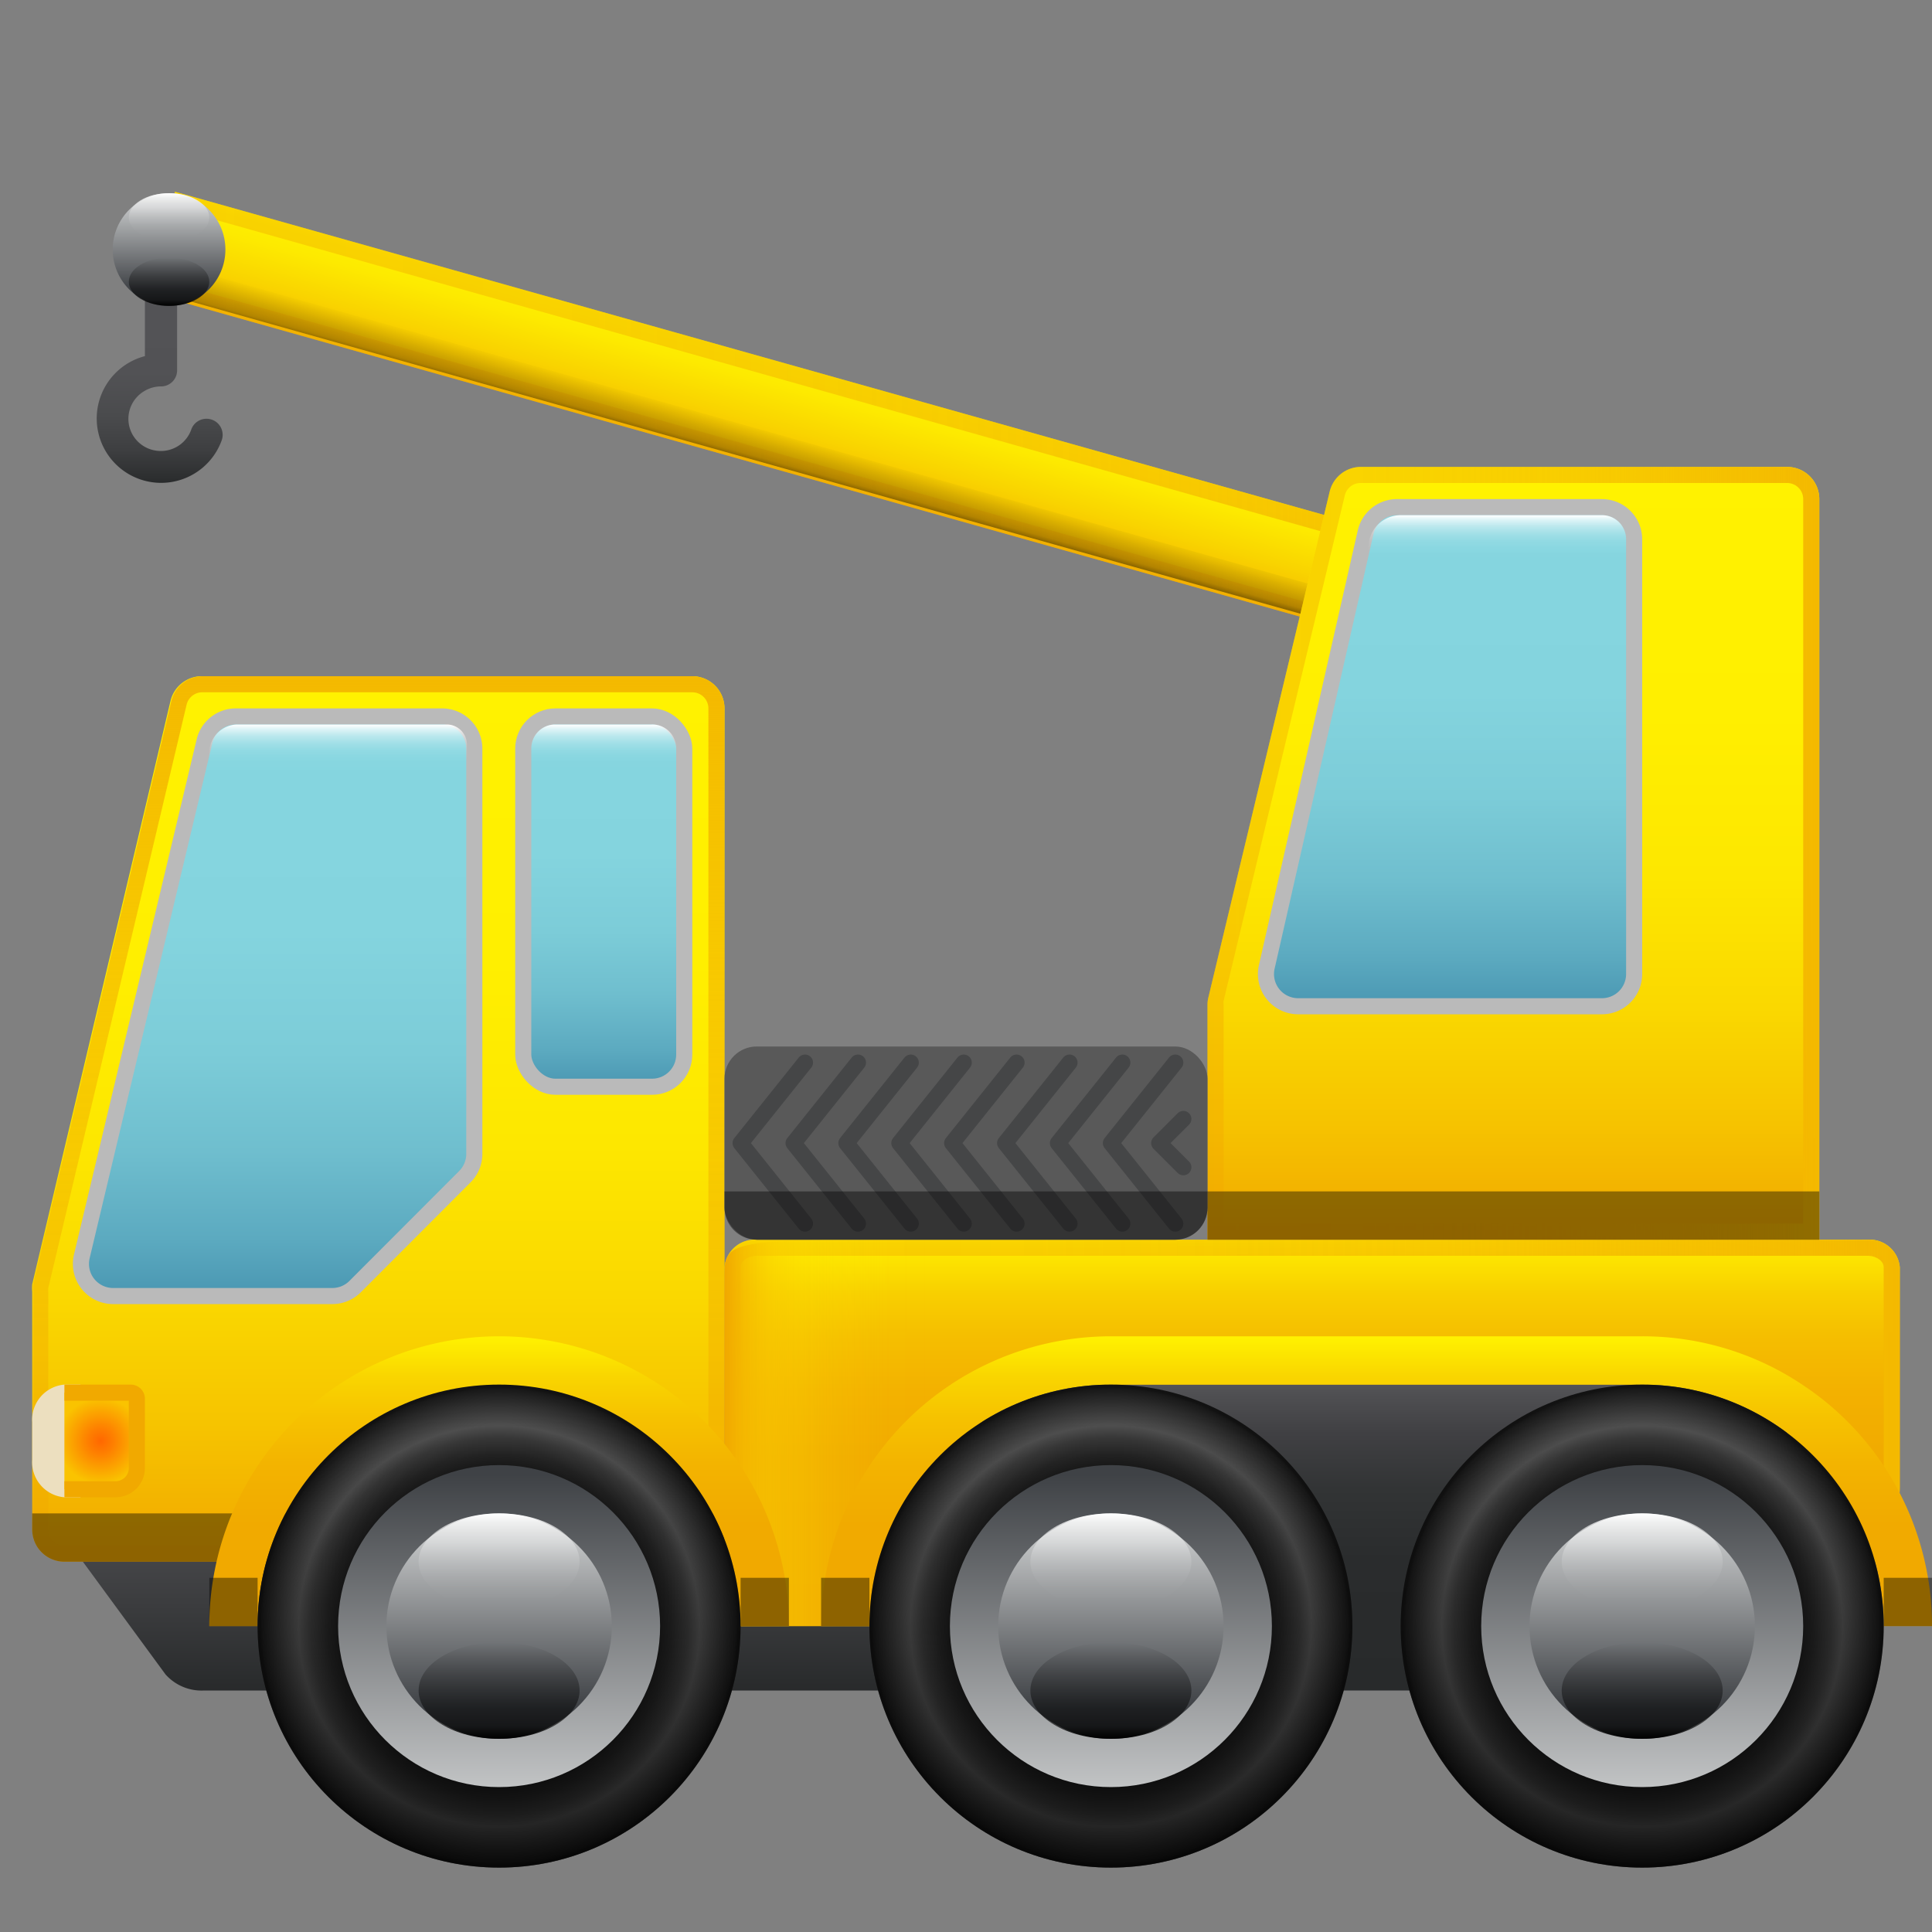 <svg viewBox="0 0 120 120" xmlns="http://www.w3.org/2000/svg" xmlns:xlink="http://www.w3.org/1999/xlink"><rect x="0" y="0" width="120" height="120" fill="#808080" stroke="none"/><linearGradient id="a" gradientTransform="matrix(1.05 .11 .25 .56 -16.68 10.67)" gradientUnits="userSpaceOnUse" x1="66.13" x2="71.46" y1="27.63" y2="13.01"><stop offset="0" stop-color="#f1a800"/><stop offset=".08" stop-color="#f2b000"/><stop offset=".47" stop-color="#f9d400"/><stop offset=".79" stop-color="#fdea00"/><stop offset="1" stop-color="#fff200"/></linearGradient><linearGradient id="b" gradientUnits="userSpaceOnUse" x1="9.31" x2="112.14" y1="29.36" y2="29.19"><stop offset="0" stop-color="#f1a800" stop-opacity=".4"/><stop offset=".26" stop-color="#f1a800" stop-opacity=".41"/><stop offset=".42" stop-color="#f1a900" stop-opacity=".45"/><stop offset=".56" stop-color="#f2ab00" stop-opacity=".51"/><stop offset=".68" stop-color="#f2ad00" stop-opacity=".59"/><stop offset=".79" stop-color="#f2b000" stop-opacity=".7"/><stop offset=".9" stop-color="#f3b400" stop-opacity=".83"/><stop offset=".99" stop-color="#f4b900" stop-opacity=".99"/><stop offset="1" stop-color="#f4b900"/></linearGradient><linearGradient id="c" gradientUnits="userSpaceOnUse" x1="29.67" x2="29.67" y1="105" y2="92"><stop offset="0" stop-color="#282a2b"/><stop offset=".38" stop-color="#3a3b3d"/><stop offset="1" stop-color="#545457"/></linearGradient><linearGradient id="d" gradientUnits="userSpaceOnUse" x1="81.5" x2="81.5" y1="101" y2="77"><stop offset="0" stop-color="#f1a800"/><stop offset=".43" stop-color="#f1aa00"/><stop offset=".61" stop-color="#f3b100"/><stop offset=".75" stop-color="#f5be00"/><stop offset=".86" stop-color="#f8cf00"/><stop offset=".96" stop-color="#fde600"/><stop offset="1" stop-color="#fff200"/></linearGradient><linearGradient id="e" x1="45" x2="118" xlink:href="#b" y1="89" y2="89"/><linearGradient id="f" gradientTransform="matrix(2.23 0 0 .64 -119.96 12.06)" gradientUnits="userSpaceOnUse" x1="77.18" x2="77.15" y1="27.95" y2="24.63"><stop offset="0"/><stop offset=".13" stop-opacity=".64"/><stop offset="1" stop-opacity="0"/></linearGradient><linearGradient id="g" gradientUnits="userSpaceOnUse" x1="23.5" x2="23.5" y1="97" y2="42"><stop offset="0" stop-color="#f1a800"/><stop offset=".01" stop-color="#f1a900"/><stop offset=".15" stop-color="#f6c300"/><stop offset=".3" stop-color="#fad800"/><stop offset=".47" stop-color="#fde700"/><stop offset=".68" stop-color="#ffef00"/><stop offset="1" stop-color="#fff200"/></linearGradient><linearGradient id="h" x1="23.5" x2="23.5" xlink:href="#b" y1="97" y2="42"/><linearGradient id="i" x1="94" x2="94" xlink:href="#g" y1="77" y2="29"/><linearGradient id="j" x1="75" x2="113" xlink:href="#b" y1="53" y2="53"/><linearGradient id="k" gradientUnits="userSpaceOnUse" x1="90.06" x2="90.06" y1="62.5" y2="31.5"><stop offset="0" stop-color="#4a97b2"/><stop offset=".1" stop-color="#5caac0"/><stop offset=".25" stop-color="#6fbece"/><stop offset=".42" stop-color="#7cccd8"/><stop offset=".63" stop-color="#84d4de"/><stop offset="1" stop-color="#86d6e0"/></linearGradient><linearGradient id="l" x1="37.5" x2="37.5" xlink:href="#k" y1="67.5" y2="44.5"/><radialGradient id="m" cx="6.25" cy="89.5" gradientUnits="userSpaceOnUse" r="2.65"><stop offset=".01" stop-color="#ff6800"/><stop offset=".3" stop-color="#fe7f00"/><stop offset=".92" stop-color="#fabb00"/><stop offset="1" stop-color="#fac300"/></radialGradient><linearGradient id="n" x1="17.27" x2="17.27" xlink:href="#k" y1="80.5" y2="44.5"/><linearGradient id="o" gradientTransform="translate(9 -39)" gradientUnits="userSpaceOnUse" x1="12" x2="12" y1="87" y2="84"><stop offset="0" stop-color="#fff"/><stop offset=".02" stop-color="#fff" stop-opacity=".94"/><stop offset=".09" stop-color="#fff" stop-opacity=".74"/><stop offset=".17" stop-color="#fff" stop-opacity=".57"/><stop offset=".25" stop-color="#fff" stop-opacity=".41"/><stop offset=".34" stop-color="#fff" stop-opacity=".29"/><stop offset=".43" stop-color="#fff" stop-opacity=".18"/><stop offset=".53" stop-color="#fff" stop-opacity=".1"/><stop offset=".65" stop-color="#fff" stop-opacity=".04"/><stop offset=".78" stop-color="#fff" stop-opacity=".01"/><stop offset="1" stop-color="#fff" stop-opacity="0"/></linearGradient><linearGradient id="p" gradientTransform="translate(42 -39)" x1="-4.5" x2="-4.5" xlink:href="#o"/><linearGradient id="q" gradientTransform="translate(-133 -21)" x1="226" x2="226" xlink:href="#o" y1="56" y2="53"/><linearGradient id="r" x1="94" x2="94" xlink:href="#f" y1="77" y2="74"/><linearGradient id="s" x1="60" x2="60" xlink:href="#f" y1="77" y2="74"/><linearGradient id="t" gradientUnits="userSpaceOnUse" x1="86" x2="86" y1="105" y2="86"><stop offset="0" stop-color="#282a2b"/><stop offset=".43" stop-color="#2a2c2d"/><stop offset=".66" stop-color="#323435"/><stop offset=".84" stop-color="#404043"/><stop offset=".99" stop-color="#525255"/><stop offset="1" stop-color="#545457"/></linearGradient><linearGradient id="u" x1="23.5" x2="23.5" xlink:href="#f" y1="97" y2="94"/><linearGradient id="v" gradientUnits="userSpaceOnUse" x1="45" x2="58" y1="89" y2="89"><stop offset="0" stop-color="#f1a800"/><stop offset=".08" stop-color="#f4b800" stop-opacity=".79"/><stop offset=".16" stop-color="#f7c500" stop-opacity=".61"/><stop offset=".24" stop-color="#f9d100" stop-opacity=".44"/><stop offset=".33" stop-color="#fbdb00" stop-opacity=".31"/><stop offset=".43" stop-color="#fce400" stop-opacity=".19"/><stop offset=".53" stop-color="#fdea00" stop-opacity=".11"/><stop offset=".65" stop-color="#feef00" stop-opacity=".05"/><stop offset=".78" stop-color="#fff100" stop-opacity=".01"/><stop offset="1" stop-color="#fff200" stop-opacity="0"/></linearGradient><linearGradient id="w" gradientUnits="userSpaceOnUse" x1="31" x2="31" y1="101" y2="83"><stop offset="0" stop-color="#f1a800"/><stop offset=".35" stop-color="#f1aa00"/><stop offset=".55" stop-color="#f3b300"/><stop offset=".71" stop-color="#f6c100"/><stop offset=".86" stop-color="#f9d500"/><stop offset=".98" stop-color="#feee00"/><stop offset="1" stop-color="#fff200"/></linearGradient><linearGradient id="x" x1="85.5" x2="85.5" xlink:href="#w"/><linearGradient id="y" x1="14.5" x2="14.5" xlink:href="#f" y1="101" y2="98"/><linearGradient id="z" x1="118.5" x2="118.5" xlink:href="#f" y1="101" y2="98"/><linearGradient id="A" x1="52.5" x2="52.5" xlink:href="#f" y1="101" y2="98"/><linearGradient id="B" x1="47.5" x2="47.5" xlink:href="#f" y1="101" y2="98"/><radialGradient id="C" cx="31" cy="101" gradientUnits="userSpaceOnUse" r="15"><stop offset="0"/><stop offset=".39" stop-color="#020202"/><stop offset=".53" stop-color="#090909"/><stop offset=".63" stop-color="#141414"/><stop offset=".71" stop-color="#252525"/><stop offset=".78" stop-color="#3b3b3b"/><stop offset=".83" stop-color="#525252"/><stop offset=".98" stop-color="#191919"/><stop offset=".99" stop-color="#121212"/></radialGradient><linearGradient id="D" gradientUnits="userSpaceOnUse" x1="31" x2="31" y1="116" y2="86"><stop offset="0" stop-opacity=".6"/><stop offset=".99" stop-opacity="0"/></linearGradient><linearGradient id="E" gradientUnits="userSpaceOnUse" x1="31" x2="31" y1="111.13" y2="91.62"><stop offset="0" stop-color="#c2c4c5"/><stop offset="1" stop-color="#3f4246"/></linearGradient><linearGradient id="F" gradientTransform="matrix(-1 0 0 -1 -360 402)" gradientUnits="userSpaceOnUse" x1="-391" x2="-391" y1="306.32" y2="295.87"><stop offset="0" stop-color="#c2c4c5"/><stop offset="1" stop-color="#3d4044"/></linearGradient><linearGradient id="G" gradientTransform="matrix(-1 0 0 -1 62 202)" x1="31" x2="31" xlink:href="#o" y1="108" y2="102"/><linearGradient id="H" gradientTransform="translate(0 8)" x1="31" x2="31" xlink:href="#f" y1="100" y2="94"/><radialGradient id="I" cx="69" r="15" xlink:href="#C"/><linearGradient id="J" x1="69" x2="69" xlink:href="#D"/><linearGradient id="K" x1="69" x2="69" xlink:href="#E" y1="111.13" y2="91.62"/><linearGradient id="L" x1="-429" x2="-429" xlink:href="#F" y1="306.32" y2="295.87"/><linearGradient id="M" gradientTransform="matrix(-1 0 0 -1 62 202)" x1="-7" x2="-7" xlink:href="#o" y1="108" y2="102"/><linearGradient id="N" gradientTransform="translate(0 8)" x1="69" x2="69" xlink:href="#f" y1="100" y2="94"/><radialGradient id="O" cx="102" r="15" xlink:href="#C"/><linearGradient id="P" x1="102" x2="102" xlink:href="#D"/><linearGradient id="Q" x1="102" x2="102" xlink:href="#E" y1="111.13" y2="91.62"/><linearGradient id="R" x1="-462" x2="-462" xlink:href="#F" y1="306.32" y2="295.87"/><linearGradient id="S" gradientTransform="matrix(-1 0 0 -1 62 202)" x1="-40" x2="-40" xlink:href="#o" y1="108" y2="102"/><linearGradient id="T" gradientTransform="translate(0 8)" x1="102" x2="102" xlink:href="#f" y1="100" y2="94"/><linearGradient id="U" gradientUnits="userSpaceOnUse" x1="9.91" x2="9.91" y1="30" y2="17"><stop offset="0" stop-color="#282a2b"/><stop offset=".02" stop-color="#2c2e2f"/><stop offset=".16" stop-color="#3e3f41"/><stop offset=".32" stop-color="#4a4b4d"/><stop offset=".53" stop-color="#525255"/><stop offset="1" stop-color="#545457"/></linearGradient><linearGradient id="V" x1="-370.5" x2="-370.5" xlink:href="#F" y1="389.16" y2="383.94"/><linearGradient id="W" gradientTransform="matrix(-1 0 0 -1 62 202)" x1="51.5" x2="51.5" xlink:href="#o" y1="190" y2="187"/><linearGradient id="X" gradientTransform="translate(0 8)" x1="10.5" x2="10.5" xlink:href="#f" y1="11" y2="8"/><path d="m9.86 18.36 100.54 28.28 1.76-6.24-101.29-28.49-1.55 5.5a.78.78 0 0 0 .54.95z" fill="url(#a)"/><path d="m11.56 13.14 99.36 28-1.21 4.32-99.36-28zm-.69-1.23-1.55 5.5a.78.78 0 0 0 .54.95l100.54 28.28 1.76-6.24z" fill="url(#b)"/><path d="m10.28 104-6.6-9c-1-1.33.33-3 2.39-3h49.93v13h-43.32a3 3 0 0 1 -2.4-1z" fill="url(#c)"/><path d="m107.84 101h-62.84v-22.29a1.88 1.88 0 0 1 2-1.71h69a1.88 1.88 0 0 1 2 1.71v13.58c0 4.81-4.55 8.71-10.16 8.71z" fill="url(#d)"/><path d="m116 78c.54 0 1 .33 1 .71v13.58c0 4.25-4.11 7.71-9.16 7.71h-61.84v-21.29c0-.38.46-.71 1-.71zm0-1h-69a1.88 1.88 0 0 0 -2 1.71v22.29h62.84c5.61 0 10.16-3.9 10.16-8.71v-13.58a1.88 1.88 0 0 0 -2-1.71z" fill="url(#e)"/><rect fill="url(#f)" height="1.93" opacity=".41" rx=".86" transform="matrix(.963 .271 -.271 .963 9.79 -12.97)" width="89.09" x="7.36" y="28.01"/><path d="m45 44v51a2 2 0 0 1 -1.38 1.9 1.79 1.79 0 0 1 -.62.1h-39a2 2 0 0 1 -2-2v-14.77a2.4 2.4 0 0 1 0-.46l8.59-36.23a2 2 0 0 1 1.99-1.54h30.42a2 2 0 0 1 2 2z" fill="url(#g)"/><path d="m43 43a1 1 0 0 1 1 1v51a1 1 0 0 1 -.73 1 .68.68 0 0 1 -.27 0h-39a1 1 0 0 1 -1-1v-14.77a1.64 1.64 0 0 1 0-.23l8.59-36.23a1 1 0 0 1 1-.77zm0-1h-30.42a2 2 0 0 0 -1.94 1.54l-8.59 36.23a2.4 2.4 0 0 0 0 .46v14.77a2 2 0 0 0 2 2h38.95a1.79 1.79 0 0 0 .62-.1 2 2 0 0 0 1.38-1.9v-51a2 2 0 0 0 -2-2z" fill="url(#h)"/><path d="m75 77h38v-46a2 2 0 0 0 -2-2h-26.47a2 2 0 0 0 -1.94 1.53l-7.53 31.4a1.89 1.89 0 0 0 -.06.47z" fill="url(#i)"/><path d="m111 30a1 1 0 0 1 1 1v45h-36v-13.6a.85.85 0 0 1 0-.23l7.53-31.4a1 1 0 0 1 1-.77zm0-1h-26.47a2 2 0 0 0 -1.94 1.53l-7.53 31.4a1.89 1.89 0 0 0 -.06.47v14.6h38v-46a2 2 0 0 0 -2-2z" fill="url(#j)"/><path d="m78.68 60.06 6.14-27a2 2 0 0 1 2-1.56h12.68a2 2 0 0 1 2 2v27a2 2 0 0 1 -2 2h-18.87a2 2 0 0 1 -1.95-2.44z" fill="url(#k)" stroke="#bababa" stroke-miterlimit="10"/><rect fill="url(#l)" height="23" rx="2" stroke="#bababa" stroke-miterlimit="10" width="10" x="32.5" y="44.5"/><path d="m5 93h-1a2.19 2.19 0 0 1 -2-2.33v-2.34a2.19 2.19 0 0 1 2-2.33h1" fill="#ecdfbf"/><path d="m4 86.5h4.13a.38.38 0 0 1 .37.37v4.31a1.32 1.32 0 0 1 -1.32 1.32h-3.18" fill="url(#m)" stroke="#f1a900" stroke-miterlimit="10"/><path d="m12.71 46-7.62 32a2 2 0 0 0 1.91 2.5h13.64a2 2 0 0 0 1.41-.58l6.82-6.83a2 2 0 0 0 .59-1.41v-25.18a2 2 0 0 0 -2-2h-12.8a2 2 0 0 0 -1.95 1.5z" fill="url(#n)" stroke="#bababa" stroke-miterlimit="10"/><rect fill="#595959" height="12" rx="2" width="30" x="45" y="65"/><g fill="none" stroke="#454647" stroke-linecap="round" stroke-linejoin="round"><path d="m50 66-4 5 4 5"/><path d="m56.57 66-4 5 4 5"/><path d="m73 66-4 5 4 5"/><path d="m73.5 69.5-1.5 1.5 1.5 1.5"/><path d="m69.71 66-4 5 4 5"/><path d="m63.14 66-4 5 4 5"/><path d="m59.86 66-4 5 4 5"/><path d="m53.29 66-4 5 4 5"/><path d="m66.43 66-4 5 4 5"/></g><path d="m13 45h16a0 0 0 0 1 0 0v1.23a1.77 1.77 0 0 1 -1.77 1.77h-13a1.25 1.25 0 0 1 -1.23-1.25v-1.75a0 0 0 0 1 0 0z" fill="url(#o)" transform="matrix(-1 0 0 -1 42 93)"/><path d="m33 45h9a0 0 0 0 1 0 0v1.52a1.48 1.48 0 0 1 -1.48 1.48h-6a1.48 1.48 0 0 1 -1.52-1.48v-1.52a0 0 0 0 1 0 0z" fill="url(#p)" transform="matrix(-1 0 0 -1 75 93)"/><path d="m85 32h16a0 0 0 0 1 0 0v1a2 2 0 0 1 -2 2h-12.51a1.49 1.49 0 0 1 -1.49-1.49v-1.51a0 0 0 0 1 0 0z" fill="url(#q)" transform="matrix(-1 0 0 -1 186 67)"/><path d="m75 74h38v3h-38z" fill="url(#r)" opacity=".41"/><path d="m73 77h-26a2 2 0 0 1 -2-2v-1h30v1a2 2 0 0 1 -2 2z" fill="url(#s)" opacity=".41"/><path d="m61 86h50v19h-50z" fill="url(#t)"/><path d="m2 94h43a0 0 0 0 1 0 0v1a2 2 0 0 1 -2 2h-39a2 2 0 0 1 -2-2v-1a0 0 0 0 1 0 0z" fill="url(#u)" opacity=".41"/><path d="m45 101v-21.6c0-2.4 0-2.4 13-2.4v24z" fill="url(#v)"/><path d="m31 83a18 18 0 0 0 -18 18h3a15 15 0 0 1 30 0h3a18 18 0 0 0 -18-18z" fill="url(#w)"/><path d="m111.94 86a17.86 17.86 0 0 0 -9.94-3h-33a18 18 0 0 0 -18 18h3a15 15 0 0 1 15-15h33a15 15 0 0 1 15 15h3a17.94 17.94 0 0 0 -8.06-15z" fill="url(#x)"/><path d="m13 98h3v3h-3z" fill="url(#y)" opacity=".41"/><path d="m117 98h3v3h-3z" fill="url(#z)" opacity=".41"/><path d="m51 98h3v3h-3z" fill="url(#A)" opacity=".41"/><path d="m46 98h3v3h-3z" fill="url(#B)" opacity=".41"/><circle cx="31" cy="101" fill="url(#C)" r="15"/><circle cx="31" cy="101" fill="url(#D)" r="15"/><circle cx="31" cy="101" fill="url(#E)" r="10"/><circle cx="31" cy="101" fill="url(#F)" r="7"/><ellipse cx="31" cy="97" fill="url(#G)" rx="5" ry="3"/><ellipse cx="31" cy="105" fill="url(#H)" rx="5" ry="3"/><circle cx="69" cy="101" fill="url(#I)" r="15"/><circle cx="69" cy="101" fill="url(#J)" r="15"/><circle cx="69" cy="101" fill="url(#K)" r="10"/><circle cx="69" cy="101" fill="url(#L)" r="7"/><ellipse cx="69" cy="97" fill="url(#M)" rx="5" ry="3"/><ellipse cx="69" cy="105" fill="url(#N)" rx="5" ry="3"/><circle cx="102" cy="101" fill="url(#O)" r="15"/><circle cx="102" cy="101" fill="url(#P)" r="15"/><circle cx="102" cy="101" fill="url(#Q)" r="10"/><circle cx="102" cy="101" fill="url(#R)" r="7"/><ellipse cx="102" cy="97" fill="url(#S)" rx="5" ry="3"/><ellipse cx="102" cy="105" fill="url(#T)" rx="5" ry="3"/><path d="m9 22.12v-5.12h2v6.05a1 1 0 0 1 -.95.95h-.05a2 2 0 0 0 -1 .27 2 2 0 0 0 -1 2.06 2 2 0 0 0 1.78 1.67 2 2 0 0 0 2.11-1.35 1 1 0 0 1 .94-.64 1 1 0 0 1 .94 1.34 4 4 0 1 1 -4.77-5.23z" fill="url(#U)"/><circle cx="10.5" cy="15.5" fill="url(#V)" r="3.5"/><ellipse cx="10.5" cy="13.5" fill="url(#W)" rx="2.5" ry="1.5"/><ellipse cx="10.5" cy="17.5" fill="url(#X)" rx="2.5" ry="1.5"/></svg>